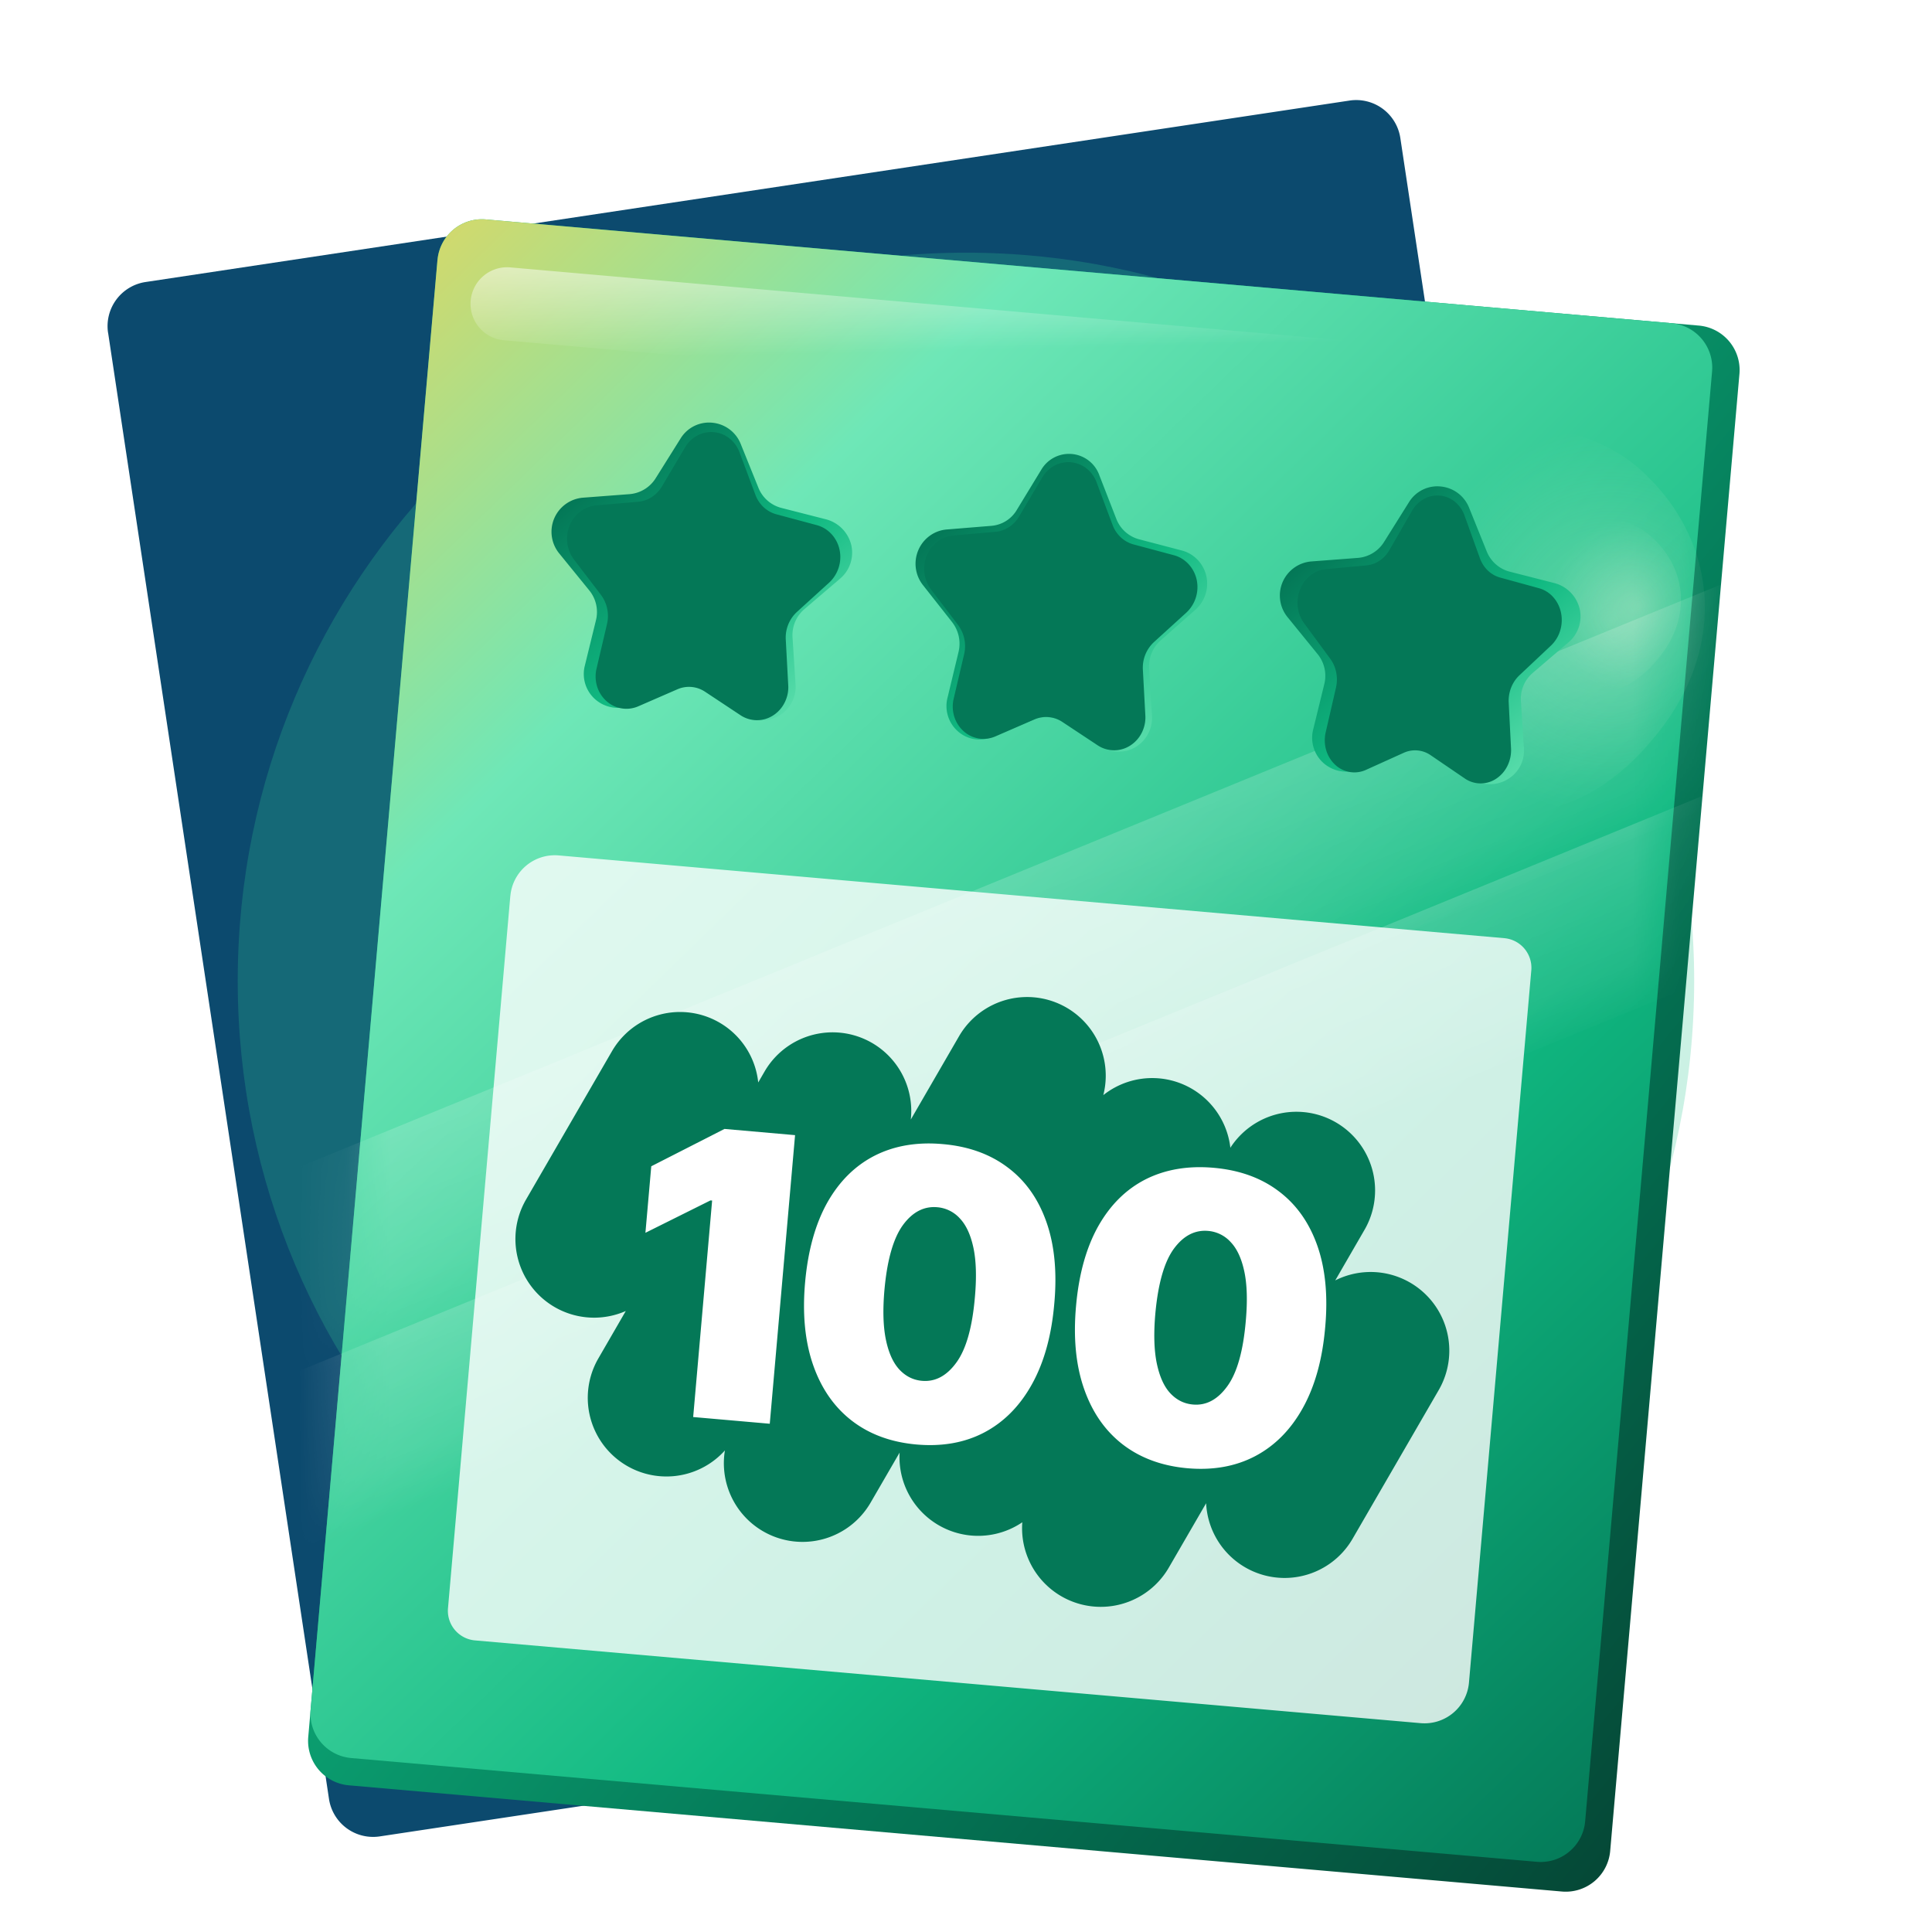 <svg width="42" height="42" fill="none" xmlns="http://www.w3.org/2000/svg"><g clip-path="url(#a)"><path d="M2.349 7.234a.97.97 0 01.814-1.103l26.176-3.945A.97.97 0 0130.442 3l4.803 31.874a.97.97 0 01-.813 1.103L8.255 39.922a.97.97 0 01-1.103-.814L2.35 7.234z" fill="#0C4A6E"/><g opacity=".25" filter="url(#b)"><path d="M36.83 21.323c0 8.743-7.088 15.83-15.831 15.83-8.743 0-15.831-7.087-15.831-15.83s7.088-15.83 15.83-15.83c8.744 0 15.832 7.087 15.832 15.83z" fill="#2EC892"/></g><g filter="url(#c)"><path d="M11.512 3.65a.97.97 0 011.05-.88l26.371 2.308a.97.97 0 01.881 1.05l-2.81 32.111a.97.97 0 01-1.051.881L9.582 36.811a.97.97 0 01-.881-1.05l2.811-32.11z" fill="url(#d)"/><path d="M11.511 3.65a.97.97 0 011.05-.88l25.777 2.256a.97.97 0 01.881 1.05L36.46 37.593a.97.97 0 01-1.05.881L9.633 36.218a.97.97 0 01-.881-1.05L11.51 3.65z" fill="url(#e)"/><mask id="g" style="mask-type:alpha" maskUnits="userSpaceOnUse" x="8" y="2" width="32" height="37"><path d="M11.511 3.65a.97.97 0 011.05-.88l26.1 2.285a.646.646 0 01.587.7L36.46 37.593a.97.97 0 01-1.05.881L9.311 36.19a.646.646 0 01-.587-.7L11.51 3.65z" fill="url(#f)"/></mask><g mask="url(#g)"><g opacity=".25" filter="url(#h)"><path transform="rotate(-22.28 5.318 29.107)" fill="url(#i)" d="M5.318 29.107H59.173V32.842H5.318z"/></g><g opacity=".25" filter="url(#j)"><path transform="rotate(-22.28 3.105 25.583)" fill="url(#k)" d="M3.105 25.583H56.96V29.966H3.105z"/></g><g filter="url(#l)"><path d="M37.639 8.191c1.767 1.572 1.947 4.017.206 5.975-1.594 1.876-3.917 2.043-5.684.472-1.579-1.315-1.952-4.128-.46-5.884 1.606-1.89 4.494-1.846 5.938-.563z" fill="url(#m)" fill-opacity=".25"/></g><g filter="url(#n)"><path d="M37.895 9.664c.806.717.887 1.831.094 2.724-.727.856-1.786.932-2.592.215-.72-.599-.89-1.882-.21-2.682.733-.862 2.05-.842 2.708-.257z" fill="url(#o)" fill-opacity=".25"/></g></g><path opacity=".8" d="M13.095 17.476a.97.97 0 011.05-.88l20.557 1.799a.646.646 0 01.587.7L33.934 34.58a.97.97 0 01-1.05.88l-20.558-1.799a.646.646 0 01-.587-.7l1.355-15.485z" fill="#fff"/><path d="M17.64 20.23a1.71 1.71 0 00-2.336.622l-1.87 3.228a1.71 1.71 0 002.17 2.42l-.597 1.032a1.71 1.71 0 002.752 1.999 1.71 1.71 0 003.166 1.137l.632-1.09a1.71 1.71 0 002.667 1.515 1.71 1.71 0 003.184.987l.812-1.401a1.708 1.708 0 003.187.767l1.87-3.228a1.71 1.71 0 00-2.25-2.383l.648-1.12a1.71 1.71 0 00-2.928-1.764 1.71 1.71 0 00-2.762-1.144 1.71 1.71 0 00-3.137-1.279l-1.048 1.81a1.71 1.71 0 00-3.179-1.044l-.138.238a1.707 1.707 0 00-.843-1.302z" fill="#047857"/><path d="M27.812 29.918c-.557-.05-1.027-.225-1.41-.521-.382-.297-.661-.701-.838-1.213-.177-.511-.234-1.111-.171-1.8.062-.69.223-1.266.483-1.729.262-.463.605-.802 1.03-1.018.428-.215.92-.299 1.478-.25.557.049 1.027.217 1.41.506.384.287.664.68.842 1.182.177.501.235 1.096.172 1.784-.06.692-.222 1.275-.485 1.748-.262.473-.608.822-1.036 1.048-.426.224-.918.312-1.475.263zm.121-1.385c.288.026.537-.107.747-.397.213-.292.347-.768.403-1.428.038-.431.027-.787-.033-1.068s-.158-.493-.295-.637a.743.743 0 00-.491-.244c-.288-.025-.536.104-.744.386-.207.282-.341.746-.402 1.39-.04.44-.031.805.028 1.096.06.29.157.508.293.655.138.148.302.23.494.247zM21.923 29.402c-.557-.05-1.027-.224-1.41-.521-.382-.297-.661-.701-.838-1.212-.177-.512-.234-1.112-.172-1.8.063-.69.224-1.266.484-1.73.262-.462.606-.801 1.03-1.017.428-.216.92-.3 1.478-.25.557.048 1.027.217 1.41.506.384.286.664.68.841 1.181.178.502.236 1.096.173 1.784-.06.693-.222 1.275-.485 1.748-.262.473-.608.823-1.036 1.049-.426.224-.918.311-1.475.262zm.121-1.384c.288.025.537-.108.747-.398.213-.292.347-.768.403-1.428.038-.43.027-.787-.033-1.068-.06-.28-.158-.493-.295-.637a.743.743 0 00-.491-.243c-.288-.025-.536.103-.744.385-.207.283-.342.746-.402 1.391-.04.44-.031.804.028 1.096.059.289.157.507.293.655.138.148.302.23.494.247zM19.284 22.677l-.55 6.274-1.665-.146.412-4.706-.036-.003-1.414.704.127-1.446 1.592-.812 1.534.135z" fill="#fff"/><path d="M18.101 7.647l.382.946a.736.736 0 00.501.448l.982.251a.764.764 0 01.54.557.74.74 0 01-.244.731l-.774.661a.743.743 0 00-.259.615l.065 1.015a.722.722 0 01-.35.682.748.748 0 01-.775.001l-.862-.537a.73.73 0 00-.662-.058l-.94.38a.753.753 0 01-.765-.136.733.733 0 01-.226-.733l.242-.988a.744.744 0 00-.148-.65l-.647-.796a.744.744 0 01-.114-.763.745.745 0 01.63-.454l1.012-.077a.741.741 0 00.57-.354l.542-.865a.724.724 0 01.688-.333.738.738 0 01.612.457z" fill="url(#p)"/><path d="M25.898 8.33l.368.945a.732.732 0 00.486.446l.95.249a.73.73 0 01.337.204.75.75 0 01.166.75.753.753 0 01-.218.332l-.753.663a.75.75 0 00-.252.616l.06 1.015a.743.743 0 01-.341.682.713.713 0 01-.752.004l-.835-.536a.69.69 0 00-.642-.056l-.913.382a.71.71 0 01-.741-.133.73.73 0 01-.218-.732l.238-.989a.764.764 0 00-.142-.65l-.625-.794a.75.75 0 01-.11-.762.747.747 0 01.245-.314.73.73 0 01.368-.141l.982-.08a.709.709 0 00.554-.355l.528-.867a.7.7 0 011.26.12z" fill="url(#q)"/><path d="M33.935 9.033l.382.946a.737.737 0 00.501.448l.982.251a.762.762 0 01.54.557.738.738 0 01-.244.731l-.774.661a.744.744 0 00-.259.615l.065 1.015a.723.723 0 01-.35.682.748.748 0 01-.775.001l-.862-.537a.73.73 0 00-.662-.058l-.94.38a.751.751 0 01-.765-.135.734.734 0 01-.226-.733l.242-.989a.745.745 0 00-.148-.65l-.647-.796a.743.743 0 01-.114-.763.746.746 0 01.63-.454l1.012-.077a.74.74 0 00.57-.354l.542-.865a.724.724 0 01.688-.333.738.738 0 01.612.457z" fill="url(#r)"/><path d="M18.077 7.835l.342.914a.704.704 0 00.177.273.66.66 0 00.277.157l.891.239c.12.034.23.102.316.197a.729.729 0 01.172.34.76.76 0 01-.224.708l-.708.644a.758.758 0 00-.238.597l.053.983c.01.13-.016.26-.073.377a.706.706 0 01-.249.285.647.647 0 01-.705.006l-.78-.517a.63.63 0 00-.603-.053l-.857.373a.647.647 0 01-.695-.127.707.707 0 01-.197-.323.743.743 0 01-.005-.385l.225-.959a.767.767 0 00-.13-.63l-.585-.766a.758.758 0 01-.1-.738.727.727 0 01.23-.305.675.675 0 01.346-.138l.92-.08a.654.654 0 00.3-.107.697.697 0 00.22-.238l.498-.84a.686.686 0 01.27-.257.64.64 0 01.695.067.687.687 0 01.217.303zM25.84 8.489l.343.914a.705.705 0 00.177.273.661.661 0 00.277.158l.89.238c.121.034.23.102.316.197a.728.728 0 01.173.34.76.76 0 01-.225.708l-.708.644a.758.758 0 00-.238.597l.053.983c.01.13-.015.26-.072.378a.707.707 0 01-.249.284.647.647 0 01-.705.006l-.781-.517a.632.632 0 00-.602-.053l-.858.373a.647.647 0 01-.695-.127.706.706 0 01-.196-.323.743.743 0 01-.005-.385l.225-.958a.767.767 0 00-.131-.63l-.584-.767a.758.758 0 01-.1-.738.727.727 0 01.23-.305.675.675 0 01.345-.138l.921-.08a.654.654 0 00.3-.107.696.696 0 00.22-.238l.498-.84a.686.686 0 01.27-.257.64.64 0 01.694.067.686.686 0 01.217.303zM33.839 9.212l.329.912a.7.7 0 00.17.273.63.63 0 00.267.157l.861.236a.647.647 0 01.304.196c.083.094.14.211.166.339a.785.785 0 01-.02.386.746.746 0 01-.199.323l-.686.646a.738.738 0 00-.181.27.784.784 0 00-.052.328l.05.982a.767.767 0 01-.072.377.705.705 0 01-.241.285.608.608 0 01-.682.008l-.754-.514a.594.594 0 00-.582-.051l-.83.375a.608.608 0 01-.672-.125.705.705 0 01-.189-.322.768.768 0 01-.004-.385l.221-.96a.792.792 0 00.005-.33.747.747 0 00-.13-.298l-.563-.765a.742.742 0 01-.142-.353.782.782 0 01.048-.384.73.73 0 01.223-.306.644.644 0 01.335-.139l.89-.082a.624.624 0 00.29-.108.695.695 0 00.214-.24l.484-.841a.678.678 0 01.262-.257.603.603 0 01.671.064.681.681 0 01.209.303z" fill="#047857"/><path d="M12.232 4.536a.795.795 0 01.86-.723L31.5 5.425a.795.795 0 01-.139 1.583L12.954 5.397a.795.795 0 01-.722-.861z" fill="url(#s)"/></g></g><defs><linearGradient id="d" x1="37.492" y1="42.063" x2="11.3" y2="20.799" gradientUnits="userSpaceOnUse"><stop offset=".029" stop-color="#054333"/><stop offset=".495" stop-color="#047857"/><stop offset="1" stop-color="#10B981"/></linearGradient><linearGradient id="e" x1="38.444" y1="39.9" x2="4.084" y2="4.583" gradientUnits="userSpaceOnUse"><stop offset=".036" stop-color="#047857"/><stop offset=".345" stop-color="#10B981"/><stop offset=".724" stop-color="#6EE7B7"/><stop offset="1" stop-color="#FCD34D"/></linearGradient><linearGradient id="f" x1="7.005" y1="6.637" x2="43.706" y2="16.401" gradientUnits="userSpaceOnUse"><stop stop-color="#FFE8AC"/><stop offset=".356" stop-color="#FFC938"/><stop offset="1" stop-color="#006519"/></linearGradient><linearGradient id="i" x1="18.837" y1="25.41" x2="18.779" y2="32.859" gradientUnits="userSpaceOnUse"><stop stop-color="#fff"/><stop offset=".096" stop-color="#fff" stop-opacity=".97"/><stop offset=".27" stop-color="#fff" stop-opacity=".88"/><stop offset=".433" stop-color="#fff" stop-opacity=".74"/><stop offset=".618" stop-color="#fff" stop-opacity=".55"/><stop offset=".85" stop-color="#fff" stop-opacity=".3"/><stop offset="1" stop-color="#fff" stop-opacity="0"/></linearGradient><linearGradient id="k" x1="16.624" y1="21.245" x2="16.545" y2="29.985" gradientUnits="userSpaceOnUse"><stop stop-color="#fff"/><stop offset=".096" stop-color="#fff" stop-opacity=".97"/><stop offset=".27" stop-color="#fff" stop-opacity=".88"/><stop offset=".433" stop-color="#fff" stop-opacity=".74"/><stop offset=".618" stop-color="#fff" stop-opacity=".55"/><stop offset=".85" stop-color="#fff" stop-opacity=".3"/><stop offset="1" stop-color="#fff" stop-opacity="0"/></linearGradient><linearGradient id="p" x1="20.066" y1="13.838" x2="14.766" y2="7.911" gradientUnits="userSpaceOnUse"><stop stop-color="#6EE7B7"/><stop offset=".469" stop-color="#10B981"/><stop offset=".937" stop-color="#047857"/></linearGradient><linearGradient id="q" x1="27.788" y1="14.514" x2="22.487" y2="8.766" gradientUnits="userSpaceOnUse"><stop stop-color="#6EE7B7"/><stop offset=".469" stop-color="#10B981"/><stop offset=".937" stop-color="#047857"/></linearGradient><linearGradient id="r" x1="35.9" y1="15.224" x2="30.6" y2="9.298" gradientUnits="userSpaceOnUse"><stop stop-color="#6EE7B7"/><stop offset=".469" stop-color="#10B981"/><stop offset=".937" stop-color="#047857"/></linearGradient><linearGradient id="s" x1="20.654" y1="5.672" x2="20.596" y2="3.249" gradientUnits="userSpaceOnUse"><stop stop-color="#fff" stop-opacity="0"/><stop offset="1" stop-color="#fff" stop-opacity=".6"/></linearGradient><filter id="b" x="-.832" y="-.508" width="43.662" height="43.661" filterUnits="userSpaceOnUse" color-interpolation-filters="sRGB"><feFlood flood-opacity="0" result="BackgroundImageFix"/><feBlend in="SourceGraphic" in2="BackgroundImageFix" result="shape"/><feGaussianBlur stdDeviation="3" result="effect1_foregroundBlur_1507_52322"/></filter><filter id="c" x="3.697" y="1.766" width="37.121" height="42.358" filterUnits="userSpaceOnUse" color-interpolation-filters="sRGB"><feFlood flood-opacity="0" result="BackgroundImageFix"/><feColorMatrix in="SourceAlpha" values="0 0 0 0 0 0 0 0 0 0 0 0 0 0 0 0 0 0 127 0" result="hardAlpha"/><feOffset dx="-2" dy="2"/><feGaussianBlur stdDeviation="1.5"/><feComposite in2="hardAlpha" operator="out"/><feColorMatrix values="0 0 0 0 0.122 0 0 0 0 0.161 0 0 0 0 0.216 0 0 0 0.4 0"/><feBlend in2="BackgroundImageFix" result="effect1_dropShadow_1507_52322"/><feBlend in="SourceGraphic" in2="effect1_dropShadow_1507_52322" result="shape"/></filter><filter id="h" x="5.118" y="8.489" width="51.65" height="24.274" filterUnits="userSpaceOnUse" color-interpolation-filters="sRGB"><feFlood flood-opacity="0" result="BackgroundImageFix"/><feBlend in="SourceGraphic" in2="BackgroundImageFix" result="shape"/><feGaussianBlur stdDeviation=".1" result="effect1_foregroundBlur_1507_52322"/></filter><filter id="j" x="2.905" y="4.965" width="51.896" height="24.874" filterUnits="userSpaceOnUse" color-interpolation-filters="sRGB"><feFlood flood-opacity="0" result="BackgroundImageFix"/><feBlend in="SourceGraphic" in2="BackgroundImageFix" result="shape"/><feGaussianBlur stdDeviation=".1" result="effect1_foregroundBlur_1507_52322"/></filter><filter id="l" x="30.558" y="7.075" width="8.705" height="8.831" filterUnits="userSpaceOnUse" color-interpolation-filters="sRGB"><feFlood flood-opacity="0" result="BackgroundImageFix"/><feBlend in="SourceGraphic" in2="BackgroundImageFix" result="shape"/><feGaussianBlur stdDeviation=".1" result="effect1_foregroundBlur_1507_52322"/></filter><filter id="n" x="34.558" y="9.046" width="4.185" height="4.244" filterUnits="userSpaceOnUse" color-interpolation-filters="sRGB"><feFlood flood-opacity="0" result="BackgroundImageFix"/><feBlend in="SourceGraphic" in2="BackgroundImageFix" result="shape"/><feGaussianBlur stdDeviation=".1" result="effect1_foregroundBlur_1507_52322"/></filter><radialGradient id="m" cx="0" cy="0" r="1" gradientUnits="userSpaceOnUse" gradientTransform="rotate(-29.832 40.11 -63.744) scale(4.234 4.222)"><stop stop-color="#FFF9E8"/><stop offset=".28" stop-color="#FFF9E8" stop-opacity=".69"/><stop offset=".63" stop-color="#FFF9E8" stop-opacity=".32"/><stop offset=".88" stop-color="#FFF9E8" stop-opacity=".09"/><stop offset="1" stop-color="#FFF9E8" stop-opacity="0"/></radialGradient><radialGradient id="o" cx="0" cy="0" r="1" gradientUnits="userSpaceOnUse" gradientTransform="matrix(1.674 -.96 .958 1.67 37.615 11.175)"><stop stop-color="#FFF9E8"/><stop offset=".28" stop-color="#FFF9E8" stop-opacity=".69"/><stop offset=".63" stop-color="#FFF9E8" stop-opacity=".32"/><stop offset=".88" stop-color="#FFF9E8" stop-opacity=".09"/><stop offset="1" stop-color="#FFF9E8" stop-opacity="0"/></radialGradient><clipPath id="a"><path fill="#fff" d="M0 0H42V42H0z"/></clipPath></defs></svg>